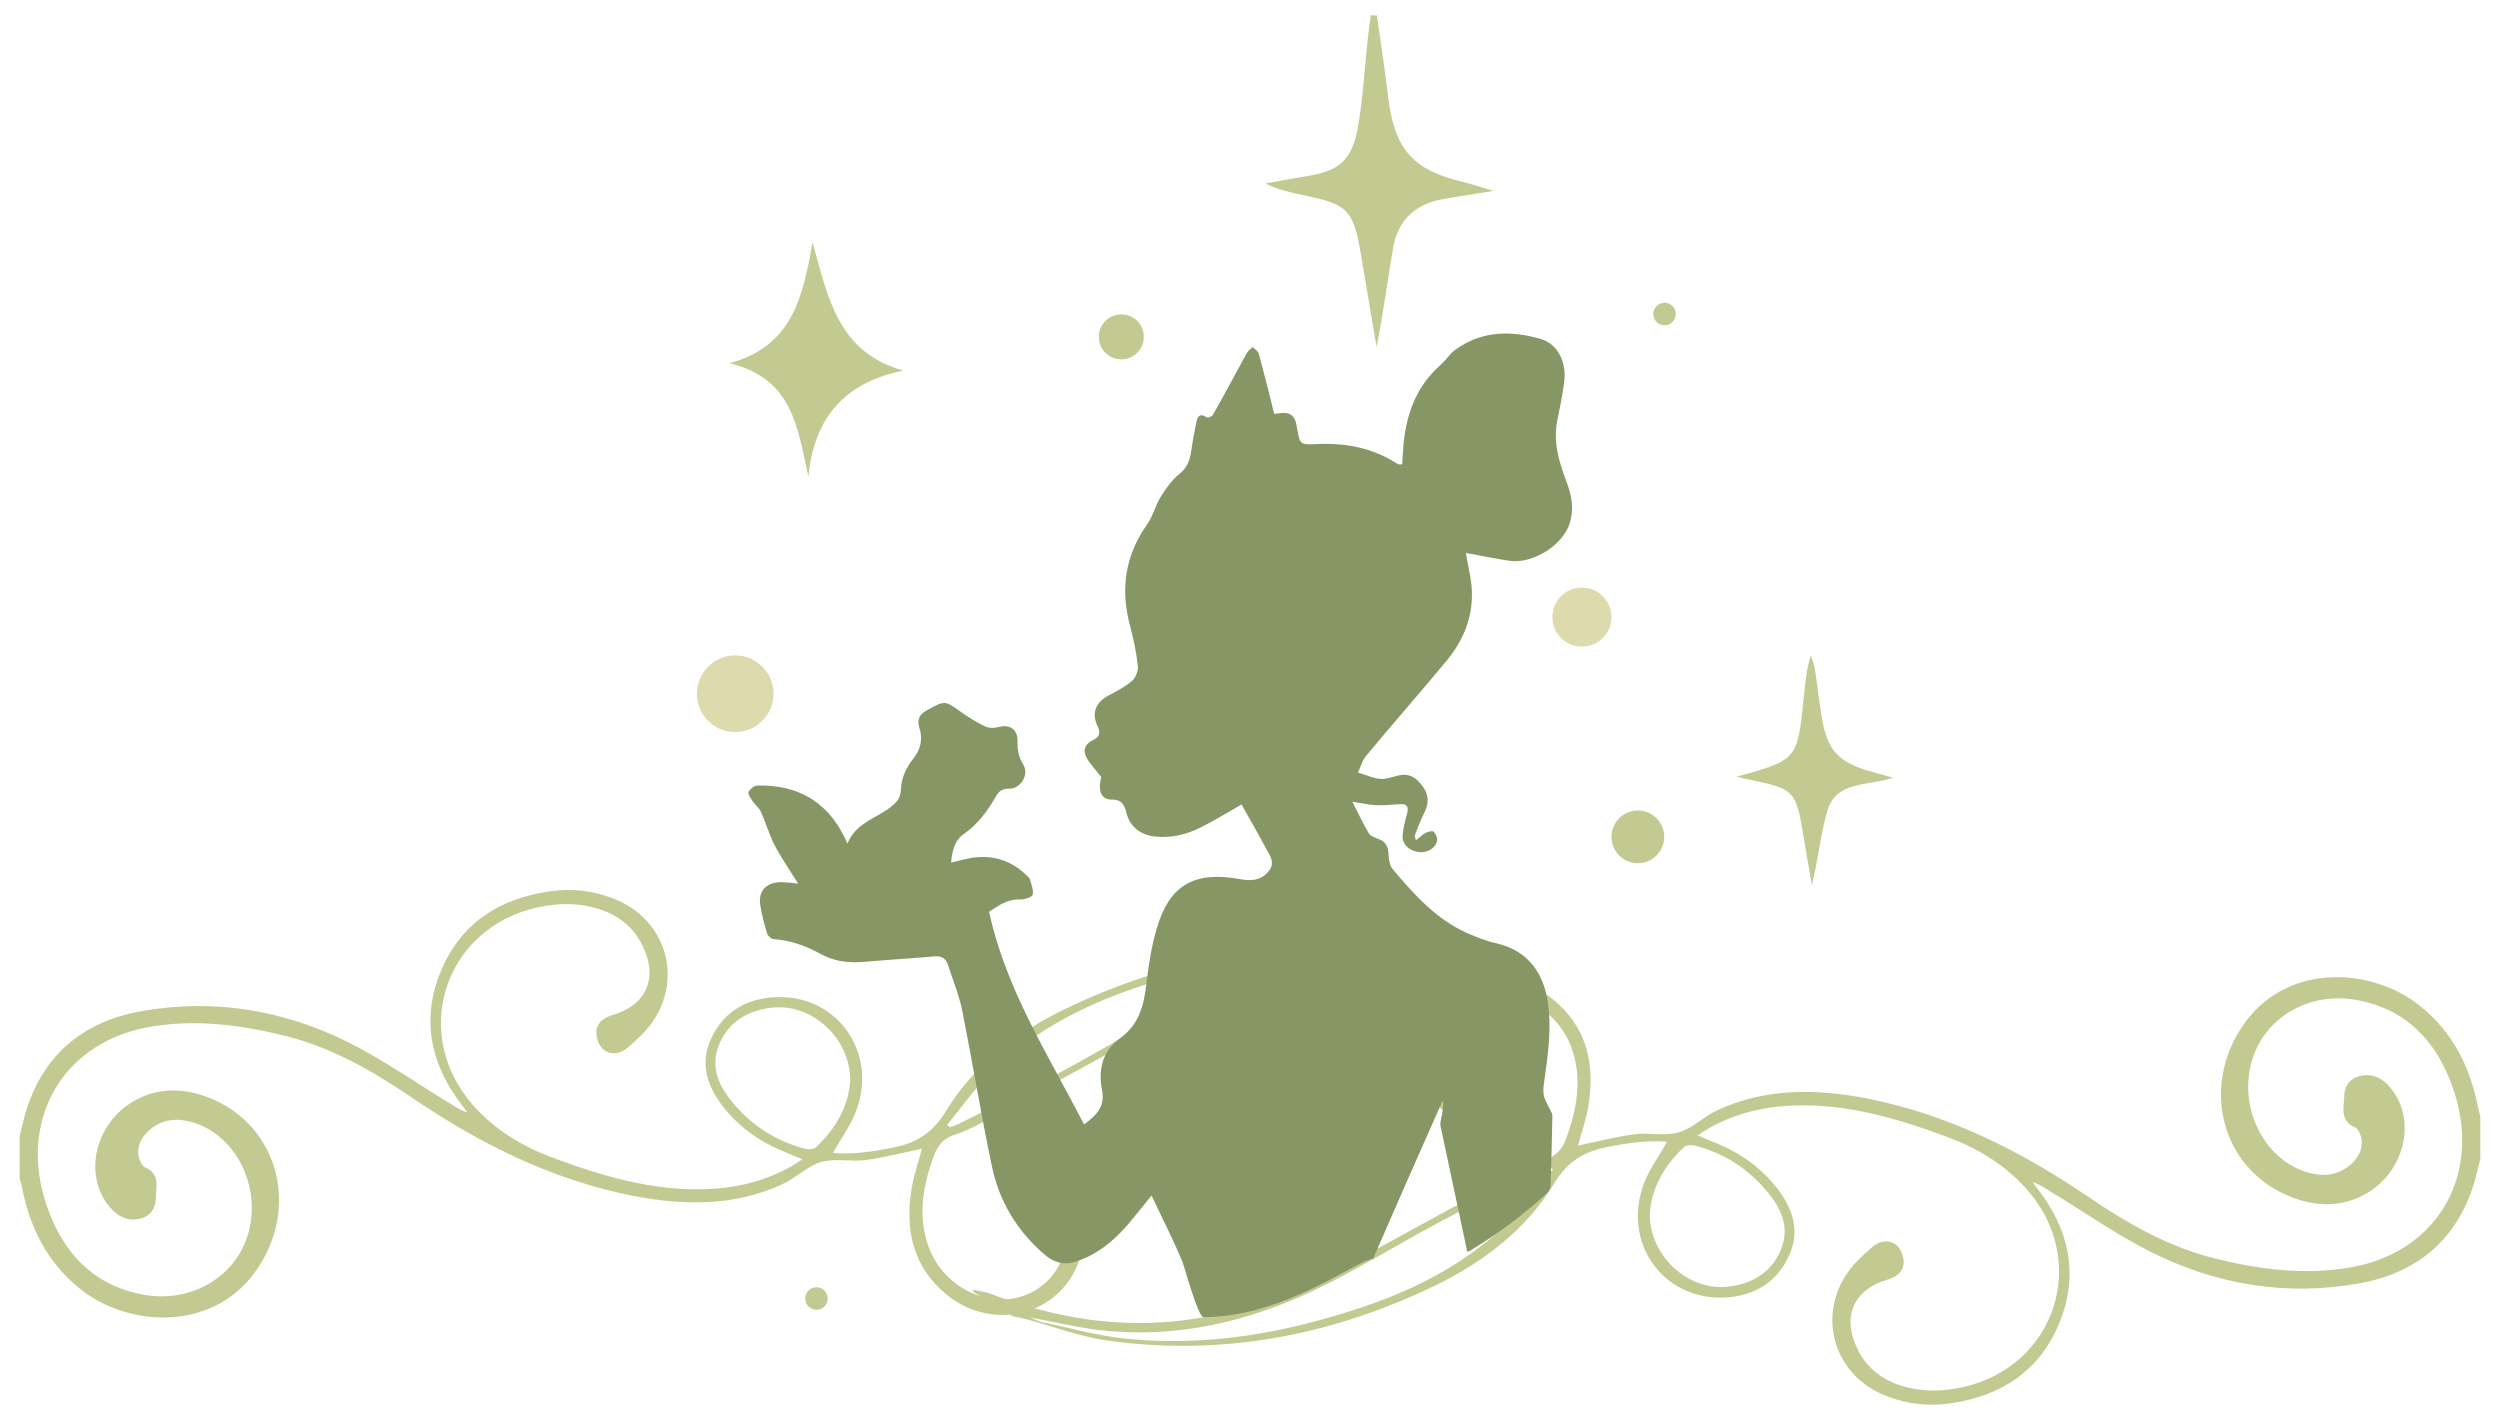 <svg xmlns="http://www.w3.org/2000/svg" xmlns:xlink="http://www.w3.org/1999/xlink" id="Layer_1" x="0px" y="0px" viewBox="0 0 711 403.7" style="enable-background:new 0 0 711 403.7;" xml:space="preserve"><g>	<g>		<path style="fill:#C3CA91;" d="M288.1,374.4c-3.8-2.3-7.5-4.7-11.3-7c0-0.2,0-0.4,0-0.6c1.8,0.4,3.6,0.6,5.3,1.3   c22.6,8.6,45.6,10.9,69.1,4.5c7-1.9,13.9-4.4,20.5-7.3c9.1-4,14.4-11.4,15.3-21.4c0.9-9.9-3.3-17.8-11.4-23.4   c-12.9-8.9-31.1-1.5-33.3,13.5c-1.2,7.9,5.1,17,12.9,18.7c5.1,1.1,10.1-1.8,12.5-7.2c2.4-5.5,1.2-10.3-3.5-13.5   c-0.5-0.4-1-0.8-1.5-1.2c0.1-0.2,0.2-0.5,0.3-0.7c1,0.4,2.1,0.6,3,1.2c5.2,3.5,6,11.3,1.8,17.5c-4,6-10.8,7.5-17.1,4   c-7.1-4-10.9-11.6-9.7-19.3c1.2-8.1,8-15.2,16.3-17.1c10.8-2.5,20.6,1.7,26.7,11.4c6.2,9.7,5.5,21.6-1.7,30.7   c-0.6,0.7-1.2,1.5-1.5,2.6c2-1.1,4-2.2,6-3.3c15.1-8.2,30.1-16.5,45.2-24.7c2.4-1.3,4.9-2.5,7.4-3.3c3.2-1,4.9-3,6-6   c3.1-8.5,4.7-17,1.5-25.9c-4.6-12.5-19-18.6-29.8-12.7c-7.2,4-10.9,12.5-8.6,19.7c1.4,4.4,3.6,5.5,7.9,3.8c2.2-0.9,4.5-1.2,5.7,1   c0.9,1.8,1.5,4.3,0.9,6.2c-0.7,2.3-3.3,2.7-5.7,2.4c-10.3-1.5-16.5-11.5-13.8-22.3c4.2-16.9,24.5-23.1,38.4-11.6   c9.4,7.8,11.7,18.1,9.9,29.7c-0.6,4-2,7.8-3,11.7c5.3-1.1,10.6-2.5,16-3.2c4.2-0.6,8.7,0.6,12.7-0.6c3.9-1.1,7.2-4.6,11-6.3   c13.7-6.3,28-6.1,42.5-3.3c23.2,4.6,43.7,14.9,63.1,28.1c10.9,7.4,22.4,14,35.4,17.3c13.1,3.3,26.4,5,39.8,2.5   c24.5-4.7,36.7-26.9,28.3-50.9c-4.5-12.9-12.8-22.1-26.8-24.9c-14.4-2.9-27.9,5.4-30.8,18.9c-2.8,12.8,4.3,26.2,15.8,29.9   c4.5,1.4,8.8,1.2,12.6-2c2.2-1.9,3.7-4.4,3.2-7.4c-0.2-1.2-0.9-2.9-1.9-3.3c-4.3-1.9-3.1-5.6-3-8.8c0-2.8,1.5-5.1,4.5-5.8   c3.5-0.8,6.3,0.6,8.5,3.2c7.8,9.1,4.3,24.1-7,30.4c-5.9,3.3-12.2,3.6-18.6,1.7c-21.9-6.7-29.3-32-15.4-50.8   c12.5-16.8,36.2-15.3,49.7-4.3c9.3,7.5,14.2,17.5,16.4,29c0.1,0.7,0.4,1.4,0.6,2.2c0,4.1,0,8.2,0,12.2c-0.5,1.9-0.9,3.7-1.4,5.6   c-4.7,16.9-16.2,26.8-33.1,29.8c-20.6,3.7-40.5,0.4-59.1-8.9c-10-5-19.3-11.6-28.9-17.4c-1.5-0.9-2.9-1.9-4.8-2.5   c0.4,0.6,0.9,1.2,1.3,1.8c9.1,11.6,11.9,24.5,6.3,38.2c-5.6,13.7-16.5,20.8-31,22.9c-6,0.9-11.8,0.3-17.5-1.8   c-17-6.1-21.5-26-8.8-38.9c1.2-1.2,2.5-2.4,3.9-3.6c2.1-1.9,4.8-2.4,6.9-0.8c1.3,0.9,2.2,3.2,2.2,4.9c0,2.7-1.9,4.2-4.5,5   c-9.6,2.7-13.1,10.4-8.8,19.4c2.1,4.6,5.6,7.9,10.2,9.9c6.5,2.7,13.3,2.8,20,1.3c26.5-6,36.1-36.1,18-56.4   c-6.1-6.8-13.6-11.4-22.1-14.6c-14.2-5.3-28.5-9.6-43.9-9.1c-8.8,0.3-17.1,2.3-24.7,6.7c-0.9,0.5-1.7,1.1-2.8,1.8   c3.2,1.4,6.1,2.4,8.8,3.8c5.4,2.7,10,6.4,13.7,11.1c4.6,5.9,6.8,12.4,3.4,19.5c-3.5,7.6-10,11.3-18.1,11.7   c-17.7,0.9-29.5-15.8-23-32.6c1.6-4.1,4.3-7.7,6.5-11.7c-5.6-0.5-11.3,0.4-17,1.5c-6.5,1.3-11.2,4-15,10.2   c-7.9,13.1-19.9,22.3-33.5,29c-29.5,14.3-60.6,20.4-93.3,15.9c-8.2-1.1-16.1-4.2-24.1-6.3c-1-0.3-2-0.4-3.1-0.6   C288.4,374.3,288.1,374.4,288.1,374.4z M469.2,345.3c0,12.1,11.1,22,22.4,20.6c6.8-0.8,12.2-4,14.9-10.5c2.6-6.3,0.1-11.8-4-16.6   c-5.4-6.5-12.3-10.9-20.5-13c-0.9-0.2-2.3-0.2-2.9,0.3C473.2,331.5,469.6,338.1,469.2,345.3z M441.6,332.6   c-0.2-0.2-0.5-0.5-0.7-0.7c-0.9,0.3-1.8,0.6-2.6,1c-9.6,4.8-19.3,9.5-28.8,14.6c-14.8,7.9-28.9,17.1-44.6,23.3   c-17.3,6.8-35.1,9.7-53.6,7.3c-5.9-0.8-11.7-2.2-18.3-3.4c1.5,0.6,2.3,1.1,3.2,1.3c8,1.6,15.8,3.9,23.9,4.7   c23.2,2.4,45.6-1.6,67.5-9c16.1-5.4,30.8-13.2,42.8-25.5C434.5,342,437.9,337.1,441.6,332.6z"></path>		<path style="fill:#C3CA91;" d="M422.9,278.1c3.8,2.3,7.5,4.7,11.3,7c0,0.2,0,0.4,0,0.6c-1.8-0.4-3.6-0.6-5.3-1.3   c-22.6-8.6-45.6-10.9-69.1-4.5c-7,1.9-13.9,4.4-20.5,7.3c-9.1,4-14.4,11.4-15.3,21.4c-0.9,9.9,3.3,17.8,11.4,23.4   c12.9,8.9,31.1,1.5,33.3-13.5c1.2-7.9-5.1-17-12.9-18.7c-5.1-1.1-10.1,1.8-12.5,7.2c-2.4,5.5-1.2,10.3,3.5,13.5   c0.5,0.4,1,0.8,1.5,1.2c-0.1,0.2-0.2,0.5-0.3,0.7c-1-0.4-2.1-0.6-3-1.2c-5.2-3.5-6-11.3-1.8-17.5c4-6,10.8-7.5,17.1-4   c7.1,4,10.9,11.6,9.7,19.3c-1.2,8.1-8,15.2-16.3,17.1c-10.8,2.5-20.6-1.7-26.7-11.4c-6.2-9.7-5.5-21.6,1.7-30.7   c0.6-0.7,1.2-1.5,1.5-2.6c-2,1.1-4,2.2-6,3.3c-15.1,8.2-30.1,16.5-45.2,24.7c-2.4,1.3-4.9,2.5-7.4,3.3c-3.2,1-4.9,3-6,6   c-3.1,8.5-4.7,17-1.5,25.9c4.6,12.5,19,18.6,29.8,12.7c7.2-4,10.9-12.5,8.6-19.7c-1.4-4.4-3.6-5.5-7.9-3.8c-2.2,0.9-4.5,1.2-5.7-1   c-0.9-1.8-1.5-4.3-0.9-6.2c0.7-2.3,3.3-2.7,5.7-2.4c10.3,1.5,16.5,11.5,13.8,22.3c-4.2,16.9-24.5,23.1-38.4,11.6   c-9.4-7.8-11.7-18.1-9.9-29.7c0.6-4,2-7.8,3-11.7c-5.3,1.1-10.6,2.5-16,3.2c-4.2,0.6-8.7-0.6-12.7,0.6c-3.9,1.1-7.2,4.6-11,6.3   c-13.7,6.3-28,6.1-42.5,3.3c-23.2-4.6-43.7-14.9-63.1-28.1c-10.9-7.4-22.4-14-35.4-17.3c-13.1-3.3-26.4-5-39.8-2.5   C17.2,297,5,319.2,13.4,343.2c4.5,12.9,12.8,22.1,26.8,24.9c14.4,2.9,27.9-5.4,30.8-18.9c2.8-12.8-4.3-26.2-15.8-29.9   c-4.5-1.4-8.8-1.2-12.6,2c-2.2,1.9-3.7,4.4-3.2,7.4c0.2,1.2,0.9,2.9,1.9,3.3c4.3,1.9,3.1,5.6,3,8.8c0,2.8-1.5,5.1-4.5,5.8   c-3.5,0.8-6.3-0.6-8.5-3.2c-7.8-9.1-4.3-24.1,7-30.4c5.9-3.3,12.2-3.6,18.6-1.7c21.9,6.7,29.3,32,15.4,50.8   c-12.5,16.8-36.2,15.3-49.7,4.3c-9.3-7.5-14.2-17.5-16.4-29c-0.1-0.7-0.4-1.4-0.6-2.2c0-4.1,0-8.2,0-12.2c0.5-1.9,0.9-3.7,1.4-5.6   c4.7-16.9,16.2-26.8,33.1-29.8c20.6-3.7,40.5-0.4,59.1,8.9c10,5,19.3,11.6,28.9,17.4c1.5,0.9,2.9,1.9,4.8,2.5   c-0.4-0.6-0.9-1.2-1.3-1.8c-9.1-11.6-11.9-24.5-6.3-38.2c5.6-13.7,16.5-20.8,31-22.9c6-0.9,11.8-0.3,17.5,1.8   c17,6.1,21.5,26,8.8,38.9c-1.2,1.2-2.5,2.4-3.9,3.6c-2.1,1.9-4.8,2.4-6.9,0.8c-1.3-0.9-2.2-3.2-2.2-4.9c0-2.7,1.9-4.2,4.5-5   c9.6-2.7,13.1-10.4,8.8-19.4c-2.1-4.6-5.6-7.9-10.2-9.9c-6.5-2.7-13.3-2.8-20-1.3c-26.5,6-36.1,36.1-18,56.4   c6.1,6.8,13.6,11.4,22.1,14.6c14.2,5.3,28.5,9.6,43.9,9.1c8.8-0.3,17.1-2.3,24.7-6.7c0.9-0.5,1.7-1.1,2.8-1.8   c-3.2-1.4-6.1-2.4-8.8-3.8c-5.4-2.7-10-6.4-13.7-11.1c-4.6-5.9-6.8-12.4-3.4-19.5c3.5-7.6,10-11.3,18.1-11.7   c17.7-0.9,29.5,15.8,23,32.6c-1.6,4.1-4.3,7.7-6.5,11.7c5.6,0.5,11.3-0.4,17-1.5c6.5-1.3,11.2-4,15-10.2   c7.9-13.1,19.9-22.3,33.5-29c29.5-14.3,60.6-20.4,93.3-15.9c8.2,1.1,16.1,4.2,24.1,6.3c1,0.3,2,0.4,3.1,0.6   C422.6,278.2,422.9,278.1,422.9,278.1z M241.8,307.2c0-12.1-11.1-22-22.4-20.6c-6.8,0.8-12.2,4-14.9,10.5   c-2.6,6.3-0.1,11.8,4,16.6c5.4,6.5,12.3,10.9,20.5,13c0.9,0.2,2.3,0.2,2.9-0.3C237.8,321,241.4,314.4,241.8,307.2z M269.4,319.9   c0.2,0.2,0.5,0.5,0.7,0.7c0.9-0.3,1.8-0.6,2.6-1c9.6-4.8,19.3-9.5,28.8-14.6c14.8-7.9,28.9-17.1,44.6-23.3   c17.3-6.8,35.1-9.7,53.6-7.3c5.9,0.8,11.7,2.2,18.3,3.4c-1.5-0.6-2.3-1.1-3.2-1.3c-8-1.6-15.8-3.9-23.9-4.7   c-23.2-2.4-45.6,1.6-67.5,9c-16.1,5.4-30.8,13.2-42.8,25.5C276.5,310.5,273.1,315.4,269.4,319.9z"></path>		<g id="WSsJ5B.tif">			<g>				<g>					<path style="fill:#869765;" d="M390.5,358c-4.1,0-25,16.6-48.2,16.6c-1.6,0-5.3-13.9-6-15.7c-2.6-6.3-5.7-12.3-8.8-18.9      c-2.3,2.8-4.3,5.4-6.5,8c-4.2,4.9-9.1,9-15.4,10.9c-3.1,1-6,0-8.3-1.9c-7.9-6.7-13.1-15.2-15.2-25.3      c-3.1-14.7-5.5-29.5-8.4-44.1c-0.9-4.5-2.7-8.8-4.1-13.2c-0.6-1.8-1.8-2.6-3.8-2.4c-6.9,0.6-13.8,1-20.7,1.6      c-4.2,0.3-8.2-0.3-11.9-2.4c-4.1-2.2-8.4-3.8-13.1-4.1c-0.7,0-1.7-0.9-1.9-1.5c-0.8-2.7-1.6-5.5-2-8.3c-0.6-4.1,2-6.6,6.4-6.4      c1.5,0.1,3,0.2,4.4,0.4c-2.3-3.7-4.8-7.3-6.8-11.1c-1.5-3-2.4-6.3-3.8-9.3c-0.5-1.2-1.7-2-2.4-3.1c-0.5-0.8-1.4-2-1.1-2.6      c0.4-0.8,1.6-1.8,2.5-1.8c5.6-0.1,10.9,0.9,15.7,4c4.5,3,7.5,7,9.9,12.5c2.6-6.2,8.6-7.2,12.7-10.7c1.5-1.2,2.4-2.4,2.5-4.5      c0.1-3.4,1.5-6.4,3.6-9c2-2.6,2.7-5.4,1.7-8.6c-0.8-2.5,0-4,2.3-5.2c4.9-2.7,4.9-2.7,9.4,0.5c2.2,1.6,4.5,3,7,4.2      c1,0.5,2.5,0.5,3.7,0.2c3.2-0.9,5.5,0.5,5.5,3.9c-0.1,2.5,0.3,4.6,1.6,6.7c1.8,2.9-0.7,7-4.1,6.9c-1.8,0-2.8,0.7-3.6,2.1      c-2.4,4.2-5.2,8-9.2,10.8c-2.7,1.9-3.3,4.9-3.6,8.1c2.5-0.5,4.8-1.3,7.2-1.5c5.7-0.5,10.7,1.4,14.7,5.6      c0.2,0.2,0.4,0.3,0.5,0.6c0.4,1.5,1.1,3.1,0.8,4.4c-0.1,0.7-2.2,1.4-3.4,1.4c-3.8-0.2-6.5,1.9-9,3.5      c4.8,22.2,16.9,40.8,27,60.5c3.4-2.6,6.1-4.9,5.1-9.9c-1.1-5.6,0.1-11,5.1-14.6c5.6-4,6.9-9.7,7.6-16      c0.6-5.1,1.4-10.3,2.9-15.3c3.5-12.1,10.5-16.2,22.9-14.1c2.8,0.5,5.6,0.9,8-1.2c2-1.7,2.4-3.4,1.1-5.7      c-2.6-4.8-5.2-9.5-7.9-14.2c-4.1,2.3-7.9,4.7-11.8,6.6c-4,2-8.4,3-12.9,2.5c-3.9-0.4-7.1-2.8-8-6.6c-0.6-2.5-1.5-4-4.4-3.9      c-2.1,0-3.2-1.5-3.2-3.6c0-1.1,0.3-2.3,0.4-2.8c-1.6-2.1-3.2-3.7-4.2-5.6c-1.1-2-0.5-3.8,1.8-4.9c1.9-0.9,2.3-2,1.3-4.1      c-1.7-3.5-0.5-6.6,3-8.5c2.4-1.3,4.8-2.5,6.9-4.3c1-0.9,1.8-2.9,1.6-4.3c-0.4-3.5-1.1-7.1-2-10.5c-3-10.6-1.9-20.4,4.6-29.6      c1.7-2.4,2.4-5.4,3.9-7.9c1.5-2.4,3.2-4.8,5.3-6.5c2.1-1.7,2.9-3.6,3.3-6c0.4-2.8,0.9-5.7,1.5-8.5c0.3-1.7,0.9-3,3-1.6      c0.3,0.2,1.6-0.3,1.8-0.8c3.3-5.8,6.4-11.7,9.6-17.5c0.4-0.7,1.1-1.2,1.7-1.7c0.6,0.6,1.5,1.2,1.7,1.9      c1.3,4.7,2.5,9.5,3.7,14.3c0.2,0.9,0.4,1.9,0.7,2.8c1.3-0.1,2.4-0.4,3.5-0.2c2.3,0.4,2.7,2.4,3,4.3c0.8,4.6,0.8,4.7,5.4,4.5      c8.3-0.4,16,1,23.1,5.6c0.2,0.1,0.5,0.2,0.7,0.2c0.2,0,0.3,0,0.7-0.1c0.1-2,0.2-4,0.4-6c0.9-8.7,3.8-16.4,10.6-22.3      c1.6-1.4,2.7-3.4,4.5-4.5c7.4-5.2,15.6-5.2,23.9-2.8c5,1.5,7.5,6.8,6.6,12.8c-0.5,3.5-1.2,7-1.9,10.4c-1.2,6,0.4,11.5,2.5,17.1      c1.5,3.9,2.4,7.8,1,12.2c-2,6.2-10.4,11.5-17,10.6c-3.6-0.5-7.1-1.3-10.6-1.9c-0.5-0.1-1.1-0.2-1.9-0.3      c0.4,2.3,0.8,4.3,1.2,6.4c1.7,9-0.8,17-6.5,24c-7.6,9.2-15.5,18.1-23.1,27.3c-1.1,1.3-1.5,3.1-2.3,4.7c2.1,0.6,4.1,1.6,6.2,1.8      c1.6,0.2,3.4-0.5,5.1-0.9c3.3-0.9,5.5,0.7,7.3,3.3c1.7,2.4,1.5,4.9,0.2,7.4c-1,2-1.8,4.1-2.6,6.2c-0.1,0.3,0.1,0.8,0.3,1.5      c1-0.8,1.8-1.6,2.7-2.1c0.7-0.4,2-0.7,2.3-0.4c0.6,0.6,1.2,1.8,1,2.6c-0.4,2.2-2.9,3.6-5.4,3.2c-2.7-0.4-4.6-2.4-4.4-4.7      c0.2-2.1,0.7-4.2,1.3-6.3c0.5-1.9-0.1-2.7-2-2.6c-2.2,0.1-4.4,0.4-6.7,0.3c-2.2-0.1-4.4-0.6-6.9-1c1.6,3.1,3,6.1,4.7,9      c0.5,0.8,1.7,1.2,2.7,1.6c2.1,0.7,2.8,2.2,2.9,4.3c0.1,1.5,0.3,3.3,1.2,4.3c6,7.1,12.2,14.1,21,18.1c2.8,1.2,5.7,2.4,8.6,3      c9,2.1,13.3,8.6,14.5,16.7c1.1,7.3,0.1,14.5-0.9,21.7c-0.2,1.5-0.5,3-0.3,4.4c0.1,1.2,0.8,2.3,1.3,3.4c0.4,1,1.2,1.9,1.2,2.8      c-0.1,6.7-0.3,13.3-0.5,20c0,0.6-0.4,1.4-0.9,1.9c-6.8,6.3-14.1,11.7-22,16.5c-0.2,0.1-0.4,0.2-0.8,0.3      c-2.5-11.9-5.1-23.8-7.6-35.7c-0.2-1,0.2-2.2,0.4-3.3c0.2-1.3,0.5-2.6,0.2-4C403.1,329.2,397.4,342.1,390.5,358z"></path>				</g>			</g>		</g>		<circle style="fill:#DDDAAD;" cx="209.1" cy="197.3" r="10.9"></circle>		<circle style="fill:#DDDAAD;" cx="449.9" cy="175.5" r="8.4"></circle>		<circle style="fill:#C3CA91;" cx="465.8" cy="238" r="7.5"></circle>		<circle style="fill:#C3CA91;" cx="318.9" cy="95.8" r="6.4"></circle>		<circle style="fill:#C3CA91;" cx="232.2" cy="369.3" r="3.2"></circle>		<circle style="fill:#C3CA91;" cx="473.4" cy="89.3" r="3.2"></circle>	</g>	<path style="fill:#C3CA91;" d="M391.6,4.4c1.1,7.8,2.3,15.5,3.2,23.3c1.9,14.9,7,20.7,21.5,24.1c2.3,0.6,4.6,1.3,8.4,2.5  c-6,1-10.3,1.6-14.7,2.4c-7.7,1.5-12.5,6.1-13.8,13.8c-1.6,9.3-2.8,18.7-4.7,28.2c-1.5-8.9-3-17.7-4.5-26.6  c-2.1-12.3-3.7-14-15.9-16.5c-3.7-0.8-7.4-1.5-11.2-3.4c3.7-0.7,7.4-1.4,11.2-2c9.7-1.5,13.4-4.4,15.1-14.1  c1.5-8.5,1.9-17.3,2.9-25.9c0.2-2,0.5-4,0.8-5.9C390.5,4.4,391,4.4,391.6,4.4z"></path>	<path style="fill:#C3CA91;" d="M229.9,135.5c-3.1-13.7-4.3-27.8-22.4-32.2c17.8-4.9,20.8-18.6,23.6-34.4c4.4,16,7.3,31.3,25.8,36.5  C239.7,108.9,231.5,119.3,229.9,135.5z"></path>	<path style="fill:#C3CA91;" d="M493.9,220.9c17.3-4.8,17.3-4.8,19.1-22.7c0.4-3.8,0.7-7.7,2-11.8c0.4,1.2,0.9,2.4,1.1,3.6  c0.7,4.4,1.2,8.8,1.9,13.2c1.5,10.3,4.8,13.8,15.1,16.5c1.5,0.4,2.9,0.8,5.3,1.5c-7.3,2.4-16.2,0.8-18.7,9.4  c-2,6.8-2.6,14-4.4,21.1c-0.9-5.1-1.8-10.2-2.6-15.2c-1.9-11.3-2.8-12.2-13.9-14.5C497.2,221.7,495.6,221.3,493.9,220.9z"></path></g></svg>